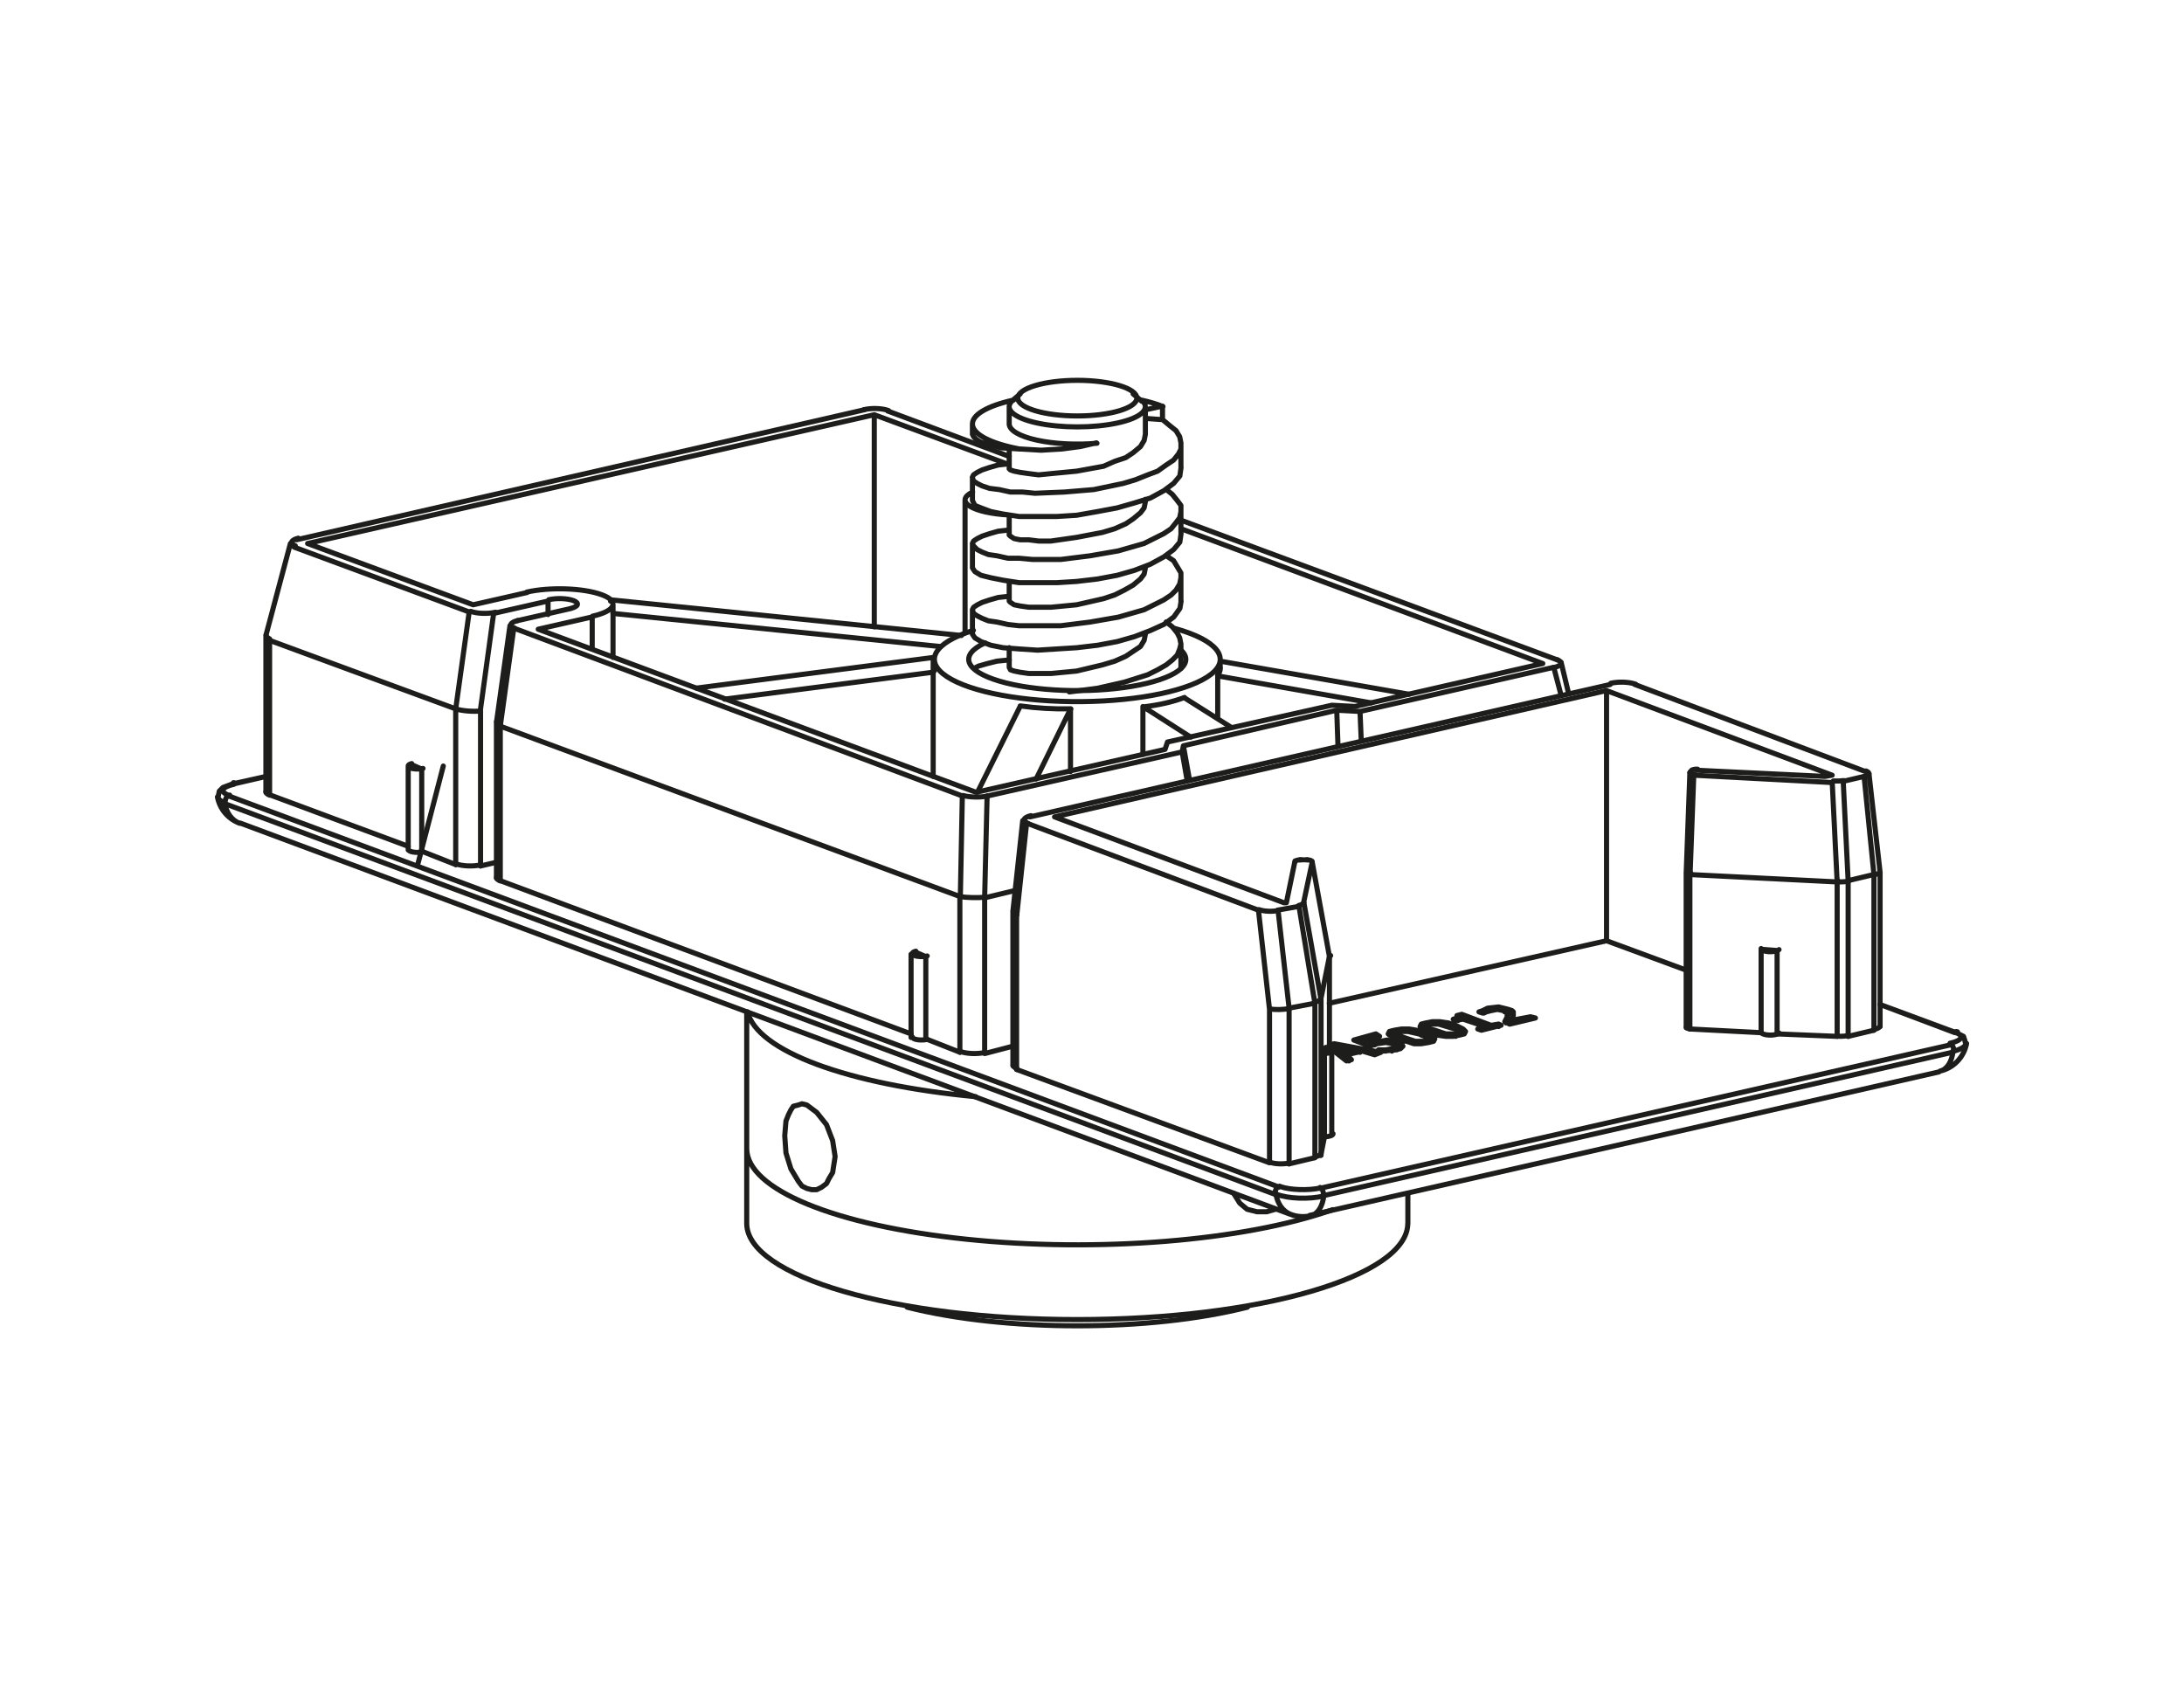 <?xml version="1.0" encoding="UTF-8"?>
<svg xmlns="http://www.w3.org/2000/svg" id="Livello_1" data-name="Livello 1" viewBox="0 0 320 250">
  <defs>
    <style>
      .cls-1 {
        fill: none;
        stroke: #1d1d1b;
        stroke-linecap: round;
        stroke-linejoin: round;
        stroke-width: .75px;
      }
    </style>
  </defs>
  <path class="cls-1" d="M144.27,154.38v-22.82l.36-14.91M38.96,116.02c0,.18.19.36.55.5M66.83,126.58c.89.35,2.53.41,3.66.14M72.75,128.59c0,.18.2.36.56.5M140.7,154.07c.89.35,2.52.41,3.66.14M89.82,96.34v-7.73M141.4,92.75v-19.41M86.77,95.08v-4.67M235.39,137.85v-36.65M247.79,113.05l-.18.18M189.74,126.17l-1.26,6.11h-.36l-33.61-12.58,80.87-18.51,33.07,12.4-1.08.18M191.54,125.99h-1.08M150.39,120.6l33.97,12.76M273.31,113.05l-33.79-12.76M267.38,113.77l-18.69-.9M80.3,90.05v-1.98M128.1,91.85v-31.08M83.71,89.15l-7.91,1.8M83.61,89.16c1.13-.28,1.33-.78.45-1.14-.89-.35-2.53-.41-3.66-.14M72.39,89.87l7.91-1.8M142.51,72.1c-1.32.63-1.47,1.41-.41,2.08,1.06.67,3.2,1.15,5.73,1.28M77.24,86.82l-7.91,1.8-24.26-8.98,83.03-18.87,19.41,7.19M86.82,90.29c3.4-.76,4-2.18,1.33-3.15-2.66-.98-7.58-1.15-10.97-.38M173.03,77.47l53.02,19.76-27.5,6.29-3.41-.18-24.08,5.39-.36,1.08-27.68,6.29-64.16-23.9,7.91-1.8M185.97,170.37l-37.02-13.66M192.62,169.65l-3.77.9M194.06,166.6l-.54,2.7M247.07,142.16l-11.68-4.31-40.62,9.16M258.03,151.32l-10.42-.54M269.18,151.86l-8.81-.36M274.57,150.96l-3.77.9M59.81,124.01l-20.31-7.55M66.82,126.71l-5.03-1.98M72.75,126.35l-2.34.54M133.49,151.5l-60.21-22.46M140.68,154.2l-5.03-1.98M148.41,153.3l-4.13,1.08M213.65,148.99v.54M204.66,153.3v.54M213.82,151.32v.36M208.97,150.24v.54M209.33,152.22v.54M204.3,151.32v.54M220.83,148.63v.54M213.29,149.53l-.36-.18.54-.18h.18v-.18l-.18-.18M213.65,149.35l.54-.18M213.47,148.81l.72-.18M217.6,150.42l.54.18M214.36,149.35l-.18-.18v-.54l4.31,1.62M218.5,150.6v-.36l1.08-.18M219.58,150.42v-.36l.36.18M217.6,150.42l-3.23-1.08-1.08.18M219.93,150.24l-2.87.72-.54-.18,1.08-.36v.36M205.02,152.76l.36.36.18.18-.36.36-.72.18-1.8.18-.72-.18M201.96,153.84h1.08M203.04,154.02v-.18l.9-.18M203.94,153.66v.36M203.94,153.66l.54-.18.18-.18M204.66,153.84v-.54l-.18-.18-.36-.18-1.08-.18M205.02,152.76v.54M203.22,152.4l1.8.36M203.22,152.4v.36M201.42,152.76l1.8-.36M201.42,152.76v.36M200.88,152.76h.54M199.63,152.4l1.26.36v.36M201.6,151.5l.54.36-2.52.54v.36M203.04,152.76l-1.26.18-1.08.36-2.34-.9,3.23-.9v.36M205.02,153.3l.36.18M199.09,152.58h.54M204.48,153.12l.54.18M211.85,151.5h1.44M213.29,151.5v.36M213.29,151.5l.54-.18v-.18l-.54-.36-.72-.18-1.8-.54M208.25,150.6l.72-.18M209.51,151.14l-1.08-.36-.36-.36.18-.36.72-.18M212.75,150.6l.54.18M208.97,150.42v-.18M208.97,149.89v.54M208.97,149.89l.9-.18h1.08l1.26.18,1.08.36M210.77,150.07h-1.26M208.97,150.78v.18M209.51,150.07l-.54.18v.18M208.97,150.96l.54.36.54.18M208.97,150.42v.54M208.97,150.42l.54.36.72.18M211.85,151.5v.36M210.23,150.96v.54M210.23,150.96l1.62.54M213.82,151.68l-.9.18h-1.08l-1.26-.18-1.08-.54M213.29,150.78l1.26.72M213.29,150.24v.54M213.29,150.24l1.08.54.36.36-.18.36-.72.18M197.29,155.46l-2.52-1.98M194.77,153.12l.72-.18M195.49,153.48v-.54l6.83,1.26-.9.36M196.93,154.38l1.98-.36M197.29,154.56l.72.72-.72.18M201.42,154.56l-1.8-.54-2.33.54v.54M195.67,153.3l1.26,1.08v.54M198.91,154.2v-.18l-3.23-.72v.54M194.95,153.66l.54-.18M198.91,154.02l.36.18M195.49,153.48h.18M197.29,155.1l.36.36M195.67,153.84l1.26,1.08.36-.18M207.35,152.58h1.44M208.79,152.58v.18M208.79,152.58l.36-.18v-.18l-.36-.36-.9-.36-1.62-.36M203.58,151.68l.72-.36M204.84,152.22l-.9-.36-.54-.36.18-.36.72-.18M208.25,151.68l.54.18M204.3,150.96v.36M204.3,150.96l1.08-.18h1.08l1.08.18,1.26.36M206.28,151.14h-1.44M204.3,151.86l.18.18M204.84,151.14l-.36.18v.18M204.48,152.04l.54.18.36.18M204.48,151.5v.54M204.48,151.5l.36.18.9.36M207.35,152.58v.36M205.74,152.04v.54M205.74,152.04l1.62.54M209.33,152.76l-1.08.18h-1.08l-1.08-.36-1.26-.36M208.79,151.86l1.26.72M208.79,151.32v.54M208.79,151.32l.9.54.54.36-.18.36-.72.18M224.97,149.17l-3.77.9-.72-.36.36-.72M220.83,148.99v.54M220.83,148.99v-.54l-.54-.36-.9-.18-.9.18-.72.18-.36.18M224.25,148.99l.72.18M221.37,149.53l2.88-.54v.36M221.73,148.27v.54l-.36.72v.36M221.73,148.27v.54M221.01,147.91l.54.18.18.18M221.01,147.91v.36M217.96,147.73l1.62-.18,1.44.36M217.96,147.73v.36M217.42,148.45h-.18l-.54-.18.54-.18.72-.36M220.65,149.89l.18-.36v-.36M217.24,148.45h.18M220.47,148.27h.54l.72.54M109.41,168.39v10.96M206.28,174.86v4.49M109.41,179.26c0,7.79,21.68,14.1,48.43,14.1s48.43-6.32,48.43-14.1M109.41,168.3c0,5.96,12.86,11.27,32.12,13.28,19.26,2.01,40.78.27,53.76-4.33M109.41,168.39v-20.12M109.53,148.27c1.39,5.74,14.62,10.66,33.43,12.43M109.41,168.3c0,5.96,12.86,11.27,32.12,13.28,19.26,2.01,40.78.27,53.76-4.33M173.03,68.49v-3.41M173.03,78.19v-3.41M173.03,88.08v-3.59M173.03,97.78v-3.41M142.48,63.64v-1.44M142.48,73.34v-3.41M142.48,83.22v-3.59M142.48,92.93v-3.41M148.51,58.62c-3.96.87-6.2,2.23-6.02,3.66.18,1.43,2.77,2.74,6.94,3.52M170.4,59.57c-.9-.36-1.98-.69-3.22-.96M147.87,94.9v2.87M147.87,85.2v2.87M147.87,75.5v2.87M147.87,65.79v2.87M147.87,59.69v2.52M167.82,92.75v.18M167.82,83.05v.18M167.82,73.16v.36M167.82,59.69v3.95M142.48,63.64l.18.36.36.36.54.36.9.36.9.18,1.26.36,2.88.18M142.48,73.34l.36.72.9.36,1.44.54,1.8.36,2.33.36h5.57l2.87-.18,3.06-.54,2.88-.54,2.52-.72,2.34-.72,1.98-1.08,1.44-1.08.9-1.08.18-1.26M142.48,83.22l.36.54.9.54,1.44.36,1.8.36,2.33.36h5.57l2.87-.18,3.06-.36,2.88-.54,2.52-.72,2.34-.9,1.98-1.08,1.44-1.08.9-1.08.18-1.26M142.48,92.93l.36.54.9.54,1.44.54,1.8.36,2.33.18,2.7.18,2.88-.18,2.87-.18,3.06-.36,2.88-.54,2.52-.72,2.34-.9,1.98-.9,1.44-1.08.9-1.26.18-1.08M173.03,97.96v-.18M149.49,65.79l3.06.18,3.06-.18,2.7-.36,2.34-.54M170.87,91.13l.9.72.72.9.36.72.18.9-.18.72-.36.9-.72.72-.9.72-1.26.72-1.44.72-3.41,1.08-3.95.9-4.13.54M170.87,81.43l1.08.72.54.9.54.9v.72l-.18.9-.54.9-.72.72-1.08.72-1.44.72-1.44.72-3.77,1.08-4.13.72-4.31.54h-6.11l-1.62-.18-1.62-.36-1.26-.18-.9-.36-.72-.36-.54-.36-.18-.54.18-.36.54-.36.72-.36,1.08-.36,1.26-.36,1.62-.18M170.87,71.72l.9.72.72.9.54.72v.9l-.18.9-.54.72-.72.9-1.08.72-1.44.72-1.44.72-3.77,1.08-4.13.72-4.31.54h-4.13l-1.98-.18h-1.62l-1.62-.36-1.26-.18-.9-.36-.72-.36-.54-.54-.18-.36.18-.36.54-.36.72-.36,1.08-.36,1.26-.36,1.62-.18M170.33,61.48l1.08.9.9.72.54.9.18.9v.9l-.36.72-.72.9-1.08.72-1.26.9-1.44.54-1.8.72-1.8.54-4.31.9-4.31.36-4.31.18-1.8-.18h-1.8l-1.62-.36-1.44-.18-1.08-.36-.72-.36-.54-.36-.18-.54.18-.36.54-.36.72-.36,1.08-.36,1.26-.36,1.62-.18M170.33,59.51v1.98l-2.52-.18M167.82,60.05l2.52-.54M147.87,62.11c0,.94,1.5,1.82,4.03,2.38,2.54.56,5.81.73,8.83.46M167.82,92.93l-.18.9-.54.9-1.08.72-1.08.72-1.62.72-1.8.54-3.77.9-3.77.36h-3.23l-1.26-.18-.9-.18-.54-.18-.18-.36M167.82,83.22l-.18.9-.54.72-1.08.9-1.26.72-1.44.72-1.62.54-3.95.9-3.77.36h-3.23l-1.26-.18-.9-.18-.54-.36-.18-.18M167.82,73.52l-.18.9-.54.72-1.08.9-1.08.72-1.62.72-1.8.54-3.77.72-3.77.54h-1.8l-1.44-.18h-1.26l-.9-.18-.54-.36-.18-.18M167.82,63.64l-.18.9-.54.9-1.08.9-1.08.72-1.62.54-1.62.72-3.95.72-3.77.36-1.8.18-1.44-.18-1.26-.18-.9-.18-.54-.18-.18-.18M149.49,57.71l-1.26,1.08M166.02,57.71l1.26,1.08M149.13,58.34c0,1.44,3.9,2.61,8.72,2.61s8.72-1.17,8.72-2.61-3.9-2.61-8.72-2.61-8.72,1.17-8.72,2.61M148.34,58.69c-1.32,1.22.16,2.55,3.65,3.3,3.49.75,8.21.75,11.7,0,3.49-.75,4.96-2.08,3.65-3.3M186.87,177.2l-1.26.36h-1.44l-1.44-.36-1.08-.9-.9-1.44M118.22,161.92l.72.54.72.54,1.44,1.8.9,2.34.36,2.33-.36,2.34-.54.9-.36.72-.72.54-.72.36h-.72l-.72-.18-.72-.36-.54-.72-1.08-1.8-.72-2.33-.18-2.52.18-2.16.36-.9.36-.72.36-.54.72-.18.54-.18.72.18Z"></path>
  <path class="cls-1" d="M144.28,131.48s.02,0,.04,0"></path>
  <line class="cls-1" x1="141" y1="116.67" x2="140.71" y2="131.35"></line>
  <path class="cls-1" d="M140.75,131.4c.87.13,2.43.17,3.54.08"></path>
  <path class="cls-1" d="M141.1,116.56c.86.26,2.43.31,3.53.1"></path>
  <path class="cls-1" d="M73.3,129.04v-22.63M140.64,131.37v22.81M73.3,106.41l1.98-14.36M140.69,131.41s.02,0,.03,0"></path>
  <path class="cls-1" d="M43.7,78.86c-1.09.27-1.28.77-.43,1.11M130.18,60.16c-.88-.34-2.48-.4-3.6-.13"></path>
  <path class="cls-1" d="M75.86,90.93c-1.13.27-1.34.76-.47,1.11M68.98,89.58c.87.34,2.49.4,3.62.13"></path>
  <path class="cls-1" d="M72.76,105.72c-.02.15.17.3.55.44M227.77,97.79c1.09-.27,1.28-.76.43-1.11"></path>
  <line class="cls-1" x1="61.25" y1="126.52" x2="64.95" y2="112.25"></line>
  <path class="cls-1" d="M38.99,93.03c-.04.17.12.37.45.55"></path>
  <path class="cls-1" d="M70.36,104.24l1.97-14.35M68.74,89.71l-1.97,14.18v22.79M39.53,93.68s.02,0,.02.01M39.5,116.45v-22.61"></path>
  <path class="cls-1" d="M66.84,103.89c.87.28,2.47.41,3.58.29"></path>
  <path class="cls-1" d="M186.05,170.3c.7.27,2,.32,2.9.11M192.72,169.51c.47-.11.75-.28.79-.46M269.25,151.84c.58.03,1.18-.01,1.65-.12M274.68,150.82c.5-.12.79-.3.79-.5M195.13,166.23v-12.21M59.81,124.55v-12.21M133.49,152.03v-12.21M258.04,151.32v-12.22M194.08,154.37c.67-.02,1.2-.2,1.24-.42.04-.22-.42-.42-1.08-.47M60.32,111.89c-.59.15-.69.44-.23.63.46.19,1.31.23,1.89.08M134.19,139.38c-.59.15-.69.43-.23.63.46.19,1.31.23,1.89.07M258.04,138.99c-.03.22.44.42,1.1.46.66.04,1.31-.09,1.52-.3M194.06,166.59v-12.93M258.04,139.1l2.34.18v12.21M60.17,111.98l1.62.72v12.03M134.03,139.46l1.62.72v12.04M194.08,166.58c.7-.02,1.24-.21,1.24-.45M258.04,151.23c0,.22.48.41,1.13.44.65.04,1.29-.09,1.5-.3M59.81,124.46c0,.17.29.33.76.4s1.02.06,1.42-.05M133.67,151.95c0,.17.29.33.76.4.46.07,1.02.06,1.42-.05M228.74,97.07l1.08,4.49M38.96,116.11v-22.81M42.55,79.64l-3.59,13.47M74.72,91.68l-1.98,14.19v22.81M227.66,97.79l1.08,4.13M70.41,126.89v-22.63"></path>
  <line class="cls-1" x1="269.26" y1="129.04" x2="269.28" y2="129.04"></line>
  <path class="cls-1" d="M190.27,132.69c.45-.11.73-.27.77-.45M184.48,133.29c.71.27,2.01.32,2.9.11M268.46,114.7l.72,14.53v22.61"></path>
  <path class="cls-1" d="M268.62,114.44c.55.02,1.11,0,1.55-.06"></path>
  <path class="cls-1" d="M193.56,169.28v-22.8M192.77,146.81c.45-.11.74-.26.78-.39M190.33,132.83l2.33,14.18M193.56,146.48l-2.51-14.18M273.07,113.85c.89-.21,1.04-.61.33-.88"></path>
  <path class="cls-1" d="M193.48,146.28s0,0,0,0"></path>
  <path class="cls-1" d="M192.71,146.76s.01,0,.01,0"></path>
  <path class="cls-1" d="M270.79,151.86v-22.8M269.27,129.24c.57,0,1.16-.04,1.62-.12M270.79,129.06l-.72-14.54M192.66,147.02v22.62"></path>
  <path class="cls-1" d="M270.87,128.98s0,0,.01,0"></path>
  <path class="cls-1" d="M247.64,113.12c-.08.15.21.29.65.31M247.63,128.16l.54-14.54M247.09,150.52c0,.13.28.24.66.26M275.47,150.43v-22.62l-1.62-14.36M188.88,170.54v-22.8M186.01,147.91v22.44M186.09,147.83c.7.16,2,.13,2.89-.07M184.39,133.37l1.62,14.54M188.88,147.73l-1.62-14.36M274.67,128.18c.51-.12.81-.27.79-.41M273.13,113.8l1.44,14.36v22.8"></path>
  <path class="cls-1" d="M247.13,127.9s.25.03.59.03"></path>
  <path class="cls-1" d="M148.98,134.07l1.44-13.47M151.04,119.52c-1.13.27-1.31.78-.42,1.13M239.67,100.27c-.89-.35-2.53-.42-3.66-.15M148.44,156.07c0,.18.19.36.55.5M194.79,153.82v-13.65l-2.52-13.82M247.6,113.24l-.54,14.72v22.63M194.79,140.18v13.65M194.96,140.04s0-.02,0-.03M192.27,126.35l2.52,13.82M190.62,125.99c-.45,0-.83.1-.85.25M192.27,126.28c.03-.15-.31-.28-.76-.29M248.74,112.71c-.44-.03-.86.07-.94.22M247.6,150.77v-22.62"></path>
  <path class="cls-1" d="M148.45,133.49c-.02.21.15.43.48.61"></path>
  <path class="cls-1" d="M151.82,114.14l5.03-10.24v9.16M89.82,89.89l47.99,4.85M140.86,93.12l-51.22-5.21-.18.18M275.47,147.19l11.14,4.13M31.95,116.83l.18-.9.54-.54,1.44-.54M286.61,151.32l1.08.54.18.54.18.72M34.1,114.86l4.85-1.08M31.96,116.83c.06.31.42.61,1.04.86M187.02,174.99c1.68.66,4.79.78,6.94.26M193.9,175.09c.02-.22-.02-.46-.11-.67-.09-.21-.23-.37-.37-.42M193.88,175.21l92.2-21.02M286.16,154.05c1.12-.27,1.81-.68,1.89-1.12M286.27,154.07c.02-.22-.02-.46-.11-.67-.09-.21-.23-.37-.37-.42M286.81,151.19c-.09-.04-.19-.04-.29-.02M34.37,114.71c-.06-.02-.12-.03-.17-.02M187.49,173.81c-.2.04-.38.18-.5.39-.12.2-.17.45-.13.67M33.65,116.5c-.19.04-.37.18-.5.39-.12.2-.17.45-.14.67M32.85,117.73l154.02,57.3M285.71,152.87c1.84-.4,2.16-1.13.72-1.64M285.72,153.12l-92.38,21.02M187.59,173.87c1.44.51,4.09.6,5.93.2M187.41,173.95L33.57,116.65M34.29,114.92c-1.84.4-2.16,1.13-.72,1.64M34.29,114.86l4.67-1.08M275.47,147.19l10.96,4.13M148.41,156.17v-22.63l1.44-13.29M148.95,156.71v-22.63"></path>
  <path class="cls-1" d="M149.49,103.44c2.35.33,4.86.48,7.41.43"></path>
  <line class="cls-1" x1="149.45" y1="103.55" x2="143.23" y2="116.07"></line>
  <path class="cls-1" d="M136.86,98.16c0,.06,0,.12.02.17"></path>
  <path class="cls-1" d="M132.92,191.55c14.33,3.63,35.52,3.63,49.85,0M188.85,147.73l3.77-.72M270.8,129.04l3.77-.9M193.52,146.47l1.26-6.29M273.13,113.77l-3.06.72M192.26,126.35l-1.26,5.93M190.28,132.82l-3.06.54M268.46,114.67l-20.31-1.08M247.61,128.15l21.57,1.08M150.92,119.7l85.01-19.4M142.66,97.96l.72-.36,1.26-.36,1.44-.36,1.8-.18M31.86,116.78c.33,1.76,1.56,3.23,3.25,3.85M189.12,177.95c.94.35,1.95.42,2.93.19M284.1,157.07l-92.2,21.02M284.25,156.95c1.99-.45,3.52-2.04,3.89-4.05M189.03,177.92L35.18,120.6M192.05,178.15c1.01-.23,1.74-1.35,1.92-2.96M284.25,156.95c1.01-.23,1.74-1.35,1.92-2.96M186.94,174.92c.23,1.48,1.04,2.6,2.19,3.03M32.92,117.61c.23,1.48,1.04,2.6,2.19,3.03M206.46,101.73l-27.68-4.85M178.42,99.04l22.47,3.95M178.4,98.96c.28-.35.41-.73.41-1.14M178.42,105.33v-6.29M180.4,106.58l-6.83-4.31M167.46,103.53l7.01,4.49M167.55,103.58c2.27-.27,4.31-.74,6.01-1.38M167.46,103.53v7.01M136.73,96.7v1.44M178.78,96.7v1.26M142.62,92.36c-5.82,1.83-7.35,4.51-3.86,6.8,3.49,2.29,11.29,3.73,19.77,3.65,8.48-.08,15.95-1.67,18.93-4.02,2.97-2.35.86-5-5.35-6.71M144.33,94.2c-3.86,1.79-2.98,4.1,2.11,5.61,5.09,1.51,13.1,1.82,19.41.76,6.31-1.06,9.31-3.22,7.26-5.24M199.27,104.25l.18,4.31M39.5,93.83l27.32,10.06M173.39,109.28l.9,5.03M195.86,104.07l.18,5.21M227.67,97.78l-28.4,6.47-3.41-.18-22.47,5.21-.18.9M68.79,89.69l-25.7-9.52M43.45,79.09l83.21-19.05M130.08,60.23l17.79,6.65M173.03,76.22l55.17,20.48M141.04,116.65l-65.78-24.62M73.28,106.4l67.4,24.98M144.63,116.65l28.58-6.47.72,4.13M144.27,131.56l4.49-1.08M106.17,102.45l30.55-3.95M136.73,96.34l-34.69,4.49M136.73,98.5v15.27"></path>
</svg>

